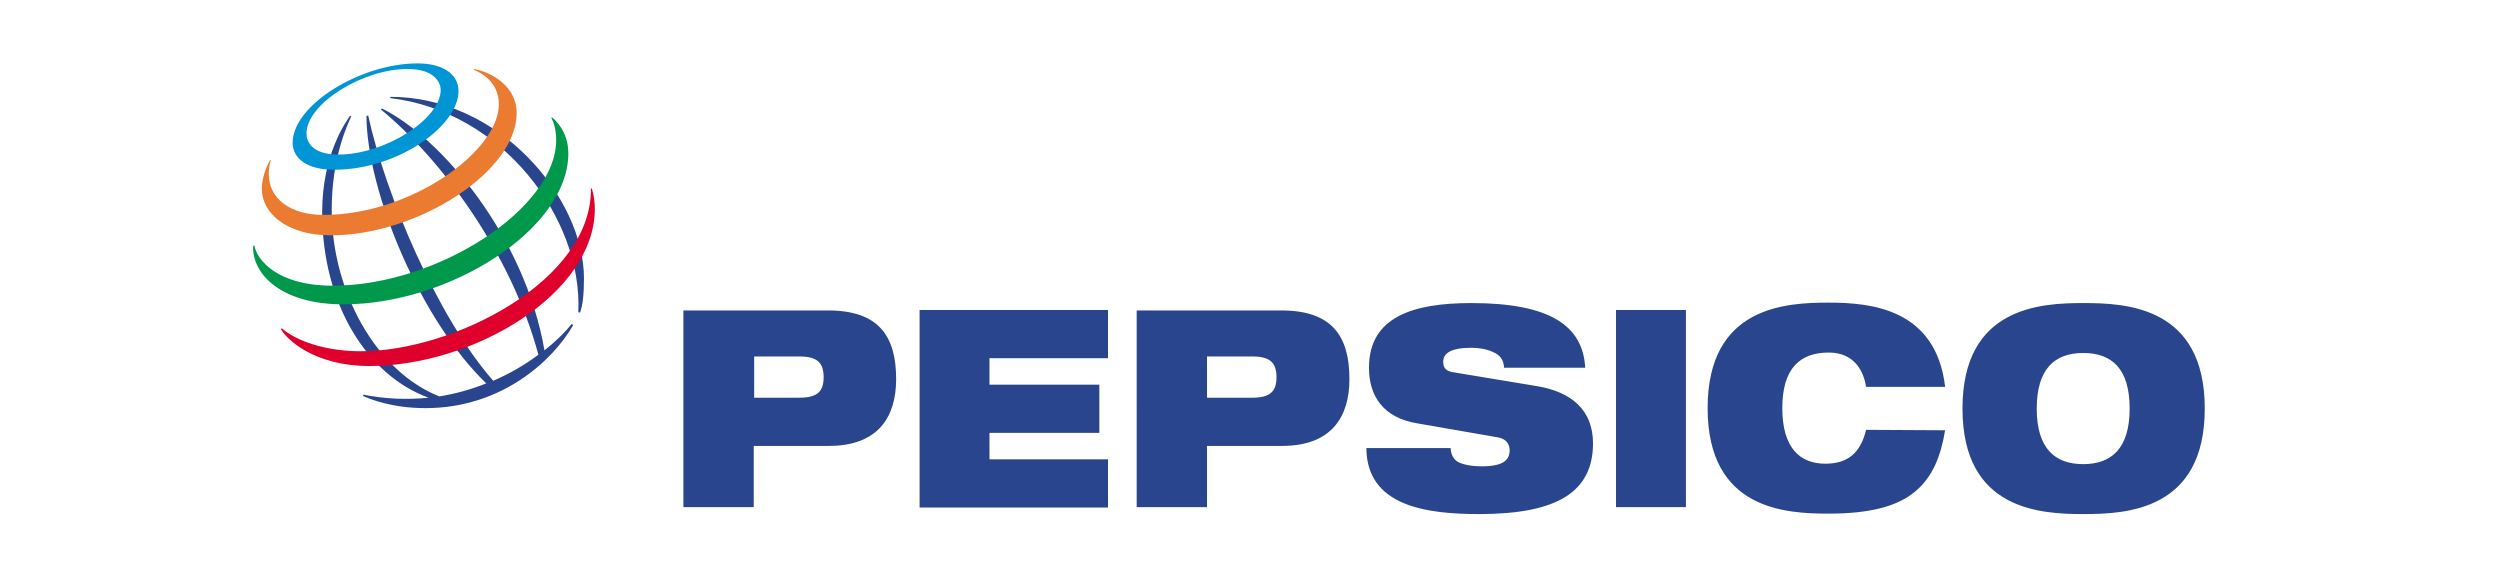 <?xml version="1.0" encoding="utf-8"?>
<!-- Generator: Adobe Illustrator 28.1.0, SVG Export Plug-In . SVG Version: 6.00 Build 0)  -->
<svg version="1.1" id="Layer_1" xmlns="http://www.w3.org/2000/svg" xmlns:xlink="http://www.w3.org/1999/xlink" x="0px" y="0px"
	 viewBox="0 0 575.8 133" style="enable-background:new 0 0 575.8 133;" xml:space="preserve">
<style type="text/css">
	.st0{fill-rule:evenodd;clip-rule:evenodd;fill:#28458E;}
	.st1{fill-rule:evenodd;clip-rule:evenodd;fill:#0096D6;}
	.st2{fill-rule:evenodd;clip-rule:evenodd;fill:#EB7B30;}
	.st3{fill-rule:evenodd;clip-rule:evenodd;fill:#00984A;}
	.st4{fill-rule:evenodd;clip-rule:evenodd;fill:#DF002C;}
</style>
<g>
	<path class="st0" d="M173.7,82.1h10.4c4.1,0,5.6,1.4,5.6,4.8c0,3.3-1.5,4.7-5.6,4.7h-10.4V82.1z M157.5,116.8h16.1v-14.1h17.3
		c11.4,0,15.5-6.7,15.5-15.4c0-10.1-4.2-15.8-15.7-15.8h-33.3V116.8z M211.8,71.4h43.4v11.1h-27.3v6.1h25.3v11.1h-25.3v6.1h27.3
		v11.1h-43.4V71.4z M278,82.1h10.4c4.1,0,5.6,1.4,5.6,4.8c0,3.3-1.5,4.7-5.6,4.7H278V82.1z M261.9,116.8H278v-14.1h17.3
		c11.4,0,15.5-6.7,15.5-15.4c0-10.1-4.2-15.8-15.7-15.8h-33.3V116.8z M326.4,97.5c-7.9-1.3-11.1-6.4-11.1-12.8
		c0-11.8,10.3-14.9,23.6-14.9c18.2,0,25.7,5.3,26.2,14.9h-18.7c0-1.8-1-3-2.5-3.6c-1.4-0.7-3.3-1-5-1c-4.8,0-6.5,1.3-6.5,3.2
		c0,1.3,0.5,2.1,2.1,2.4l19.3,3.2c8.1,1.3,13.1,5.5,13.1,13.2c0,11.1-8.1,16.3-26.2,16.3c-12.4,0-25.9-1.9-26-15.2h19.4
		c0.1,1.5,0.6,2.5,1.7,3.2c1.2,0.6,3,1,5.5,1c5,0,6.4-1.5,6.4-3.7c0-1.3-0.7-2.7-2.9-3L326.4,97.5z M372.2,71.4h16.1v45.4h-16.1
		V71.4z M448,99.1c-1,6-2.9,10.8-6.9,14.1c-3.9,3.3-10.1,5.1-19.9,5.1c-9.8,0-27.9-0.8-27.9-24.3c0-23.5,18.1-24.3,27.9-24.3
		c9.7,0,24.7,1.4,26.8,19.4h-18.2c-0.5-3.2-2.4-7.9-8.6-7.9c-6.6,0-10.7,3.6-10.7,12.8c0,9.2,4.1,12.8,9.9,12.8
		c5.1,0,8.1-2.4,9.4-7.8L448,99.1L448,99.1z M469.1,94.1c0-9.2,4.2-12.8,10.7-12.8c6.6,0,10.7,3.6,10.7,12.8
		c0,9.2-4.2,12.8-10.7,12.8C473.3,106.9,469.1,103.3,469.1,94.1z M452,94.1c0,23.5,18.1,24.3,27.9,24.3c9.8,0,27.9-0.8,27.9-24.3
		c0-23.5-18.1-24.3-27.9-24.3C470.1,69.8,452,70.6,452,94.1z M133.2,71.9c1-21.8-17.7-46.3-43.3-49.3l0-0.3
		c25.2,0,44.6,23.4,44.6,41.8c0,3.8-0.3,6.2-0.9,7.9L133.2,71.9z M131.7,74.6c-1.7,2.1-3.8,4.1-6.3,6.1c-4.5-26.2-23.8-49-37.4-55.7
		l-0.3,0.2c13.7,11.2,30,33,36.3,56.5c-3.2,2.4-6.7,4.4-10.4,6C100.7,73,88.7,44.6,84.8,26.6l-0.4,0.1c0.1,17.5,12.5,47.1,27.6,61.6
		c-3.5,1.4-7.1,2.4-10.8,3c-14.5-5.7-24.8-24.1-24.8-43c0-12.3,3.8-19.9,4.5-21.5l-0.3-0.1c-0.9,1.3-6.4,8.9-6.4,22.2
		c0,21.3,10.5,37.6,24.5,42.7c-5,0.5-10,0.3-15-0.7l-0.1,0.3C85.2,91.9,90.2,94,98,94c17.5,0,29.3-10.9,34-19.1L131.7,74.6z"/>
	<path class="st1" d="M96.2,14.6c-13.2,0-28.8,9.6-28.8,18.3c0,3.4,3.1,6.2,9.5,6.2c14.9,0,28.7-10.2,28.7-18.1
		C105.6,16.8,101.6,14.6,96.2,14.6z M101.5,20.7c0,6.7-12.8,14.9-23.6,14.9c-4.7,0-7.3-1.9-7.3-4.9c0-6.8,13-14.8,23.1-14.8
		C100.2,15.8,101.5,19.2,101.5,20.7z"/>
	<path class="st2" d="M62.2,36.9c-0.4,0.6-1.9,3.6-1.9,6.6c0,5.5,5.6,10.7,15.9,10.7C96.1,54.2,119,39.6,119,26
		c0-6.1-5.8-9.4-9.8-10.1l-0.1,0.2c1.2,0.4,5.8,2.5,5.8,7.9c0,10.8-20.2,25.5-40.4,25.5c-7.7,0-12.6-3.8-12.6-9.4
		c0-1.8,0.4-2.9,0.5-3.2L62.2,36.9z"/>
	<path class="st3" d="M127.1,27c0.5,0.4,3.8,3.1,3.8,8.3c0,17.6-27.5,34.8-51.8,34.8C64.6,70.1,58,63,58.3,56.6h0.3
		c0.6,3.3,5.3,9.2,18,9.2c24.3,0,51.5-17.9,51.5-33.5c0-2.7-0.7-4.4-1.1-5.1L127.1,27z"/>
	<path class="st4" d="M136.3,43.4c0.1,0.4,0.7,2.1,0.7,4.7c0,19.5-27.8,36.2-52,36.2c-12.5,0-19-6.1-20.3-8.5l0.2-0.2
		c3.4,3,10.2,5.3,18.2,5.3c21.4,0,53.3-16.3,53-37.5L136.3,43.4z"/>
</g>
</svg>
